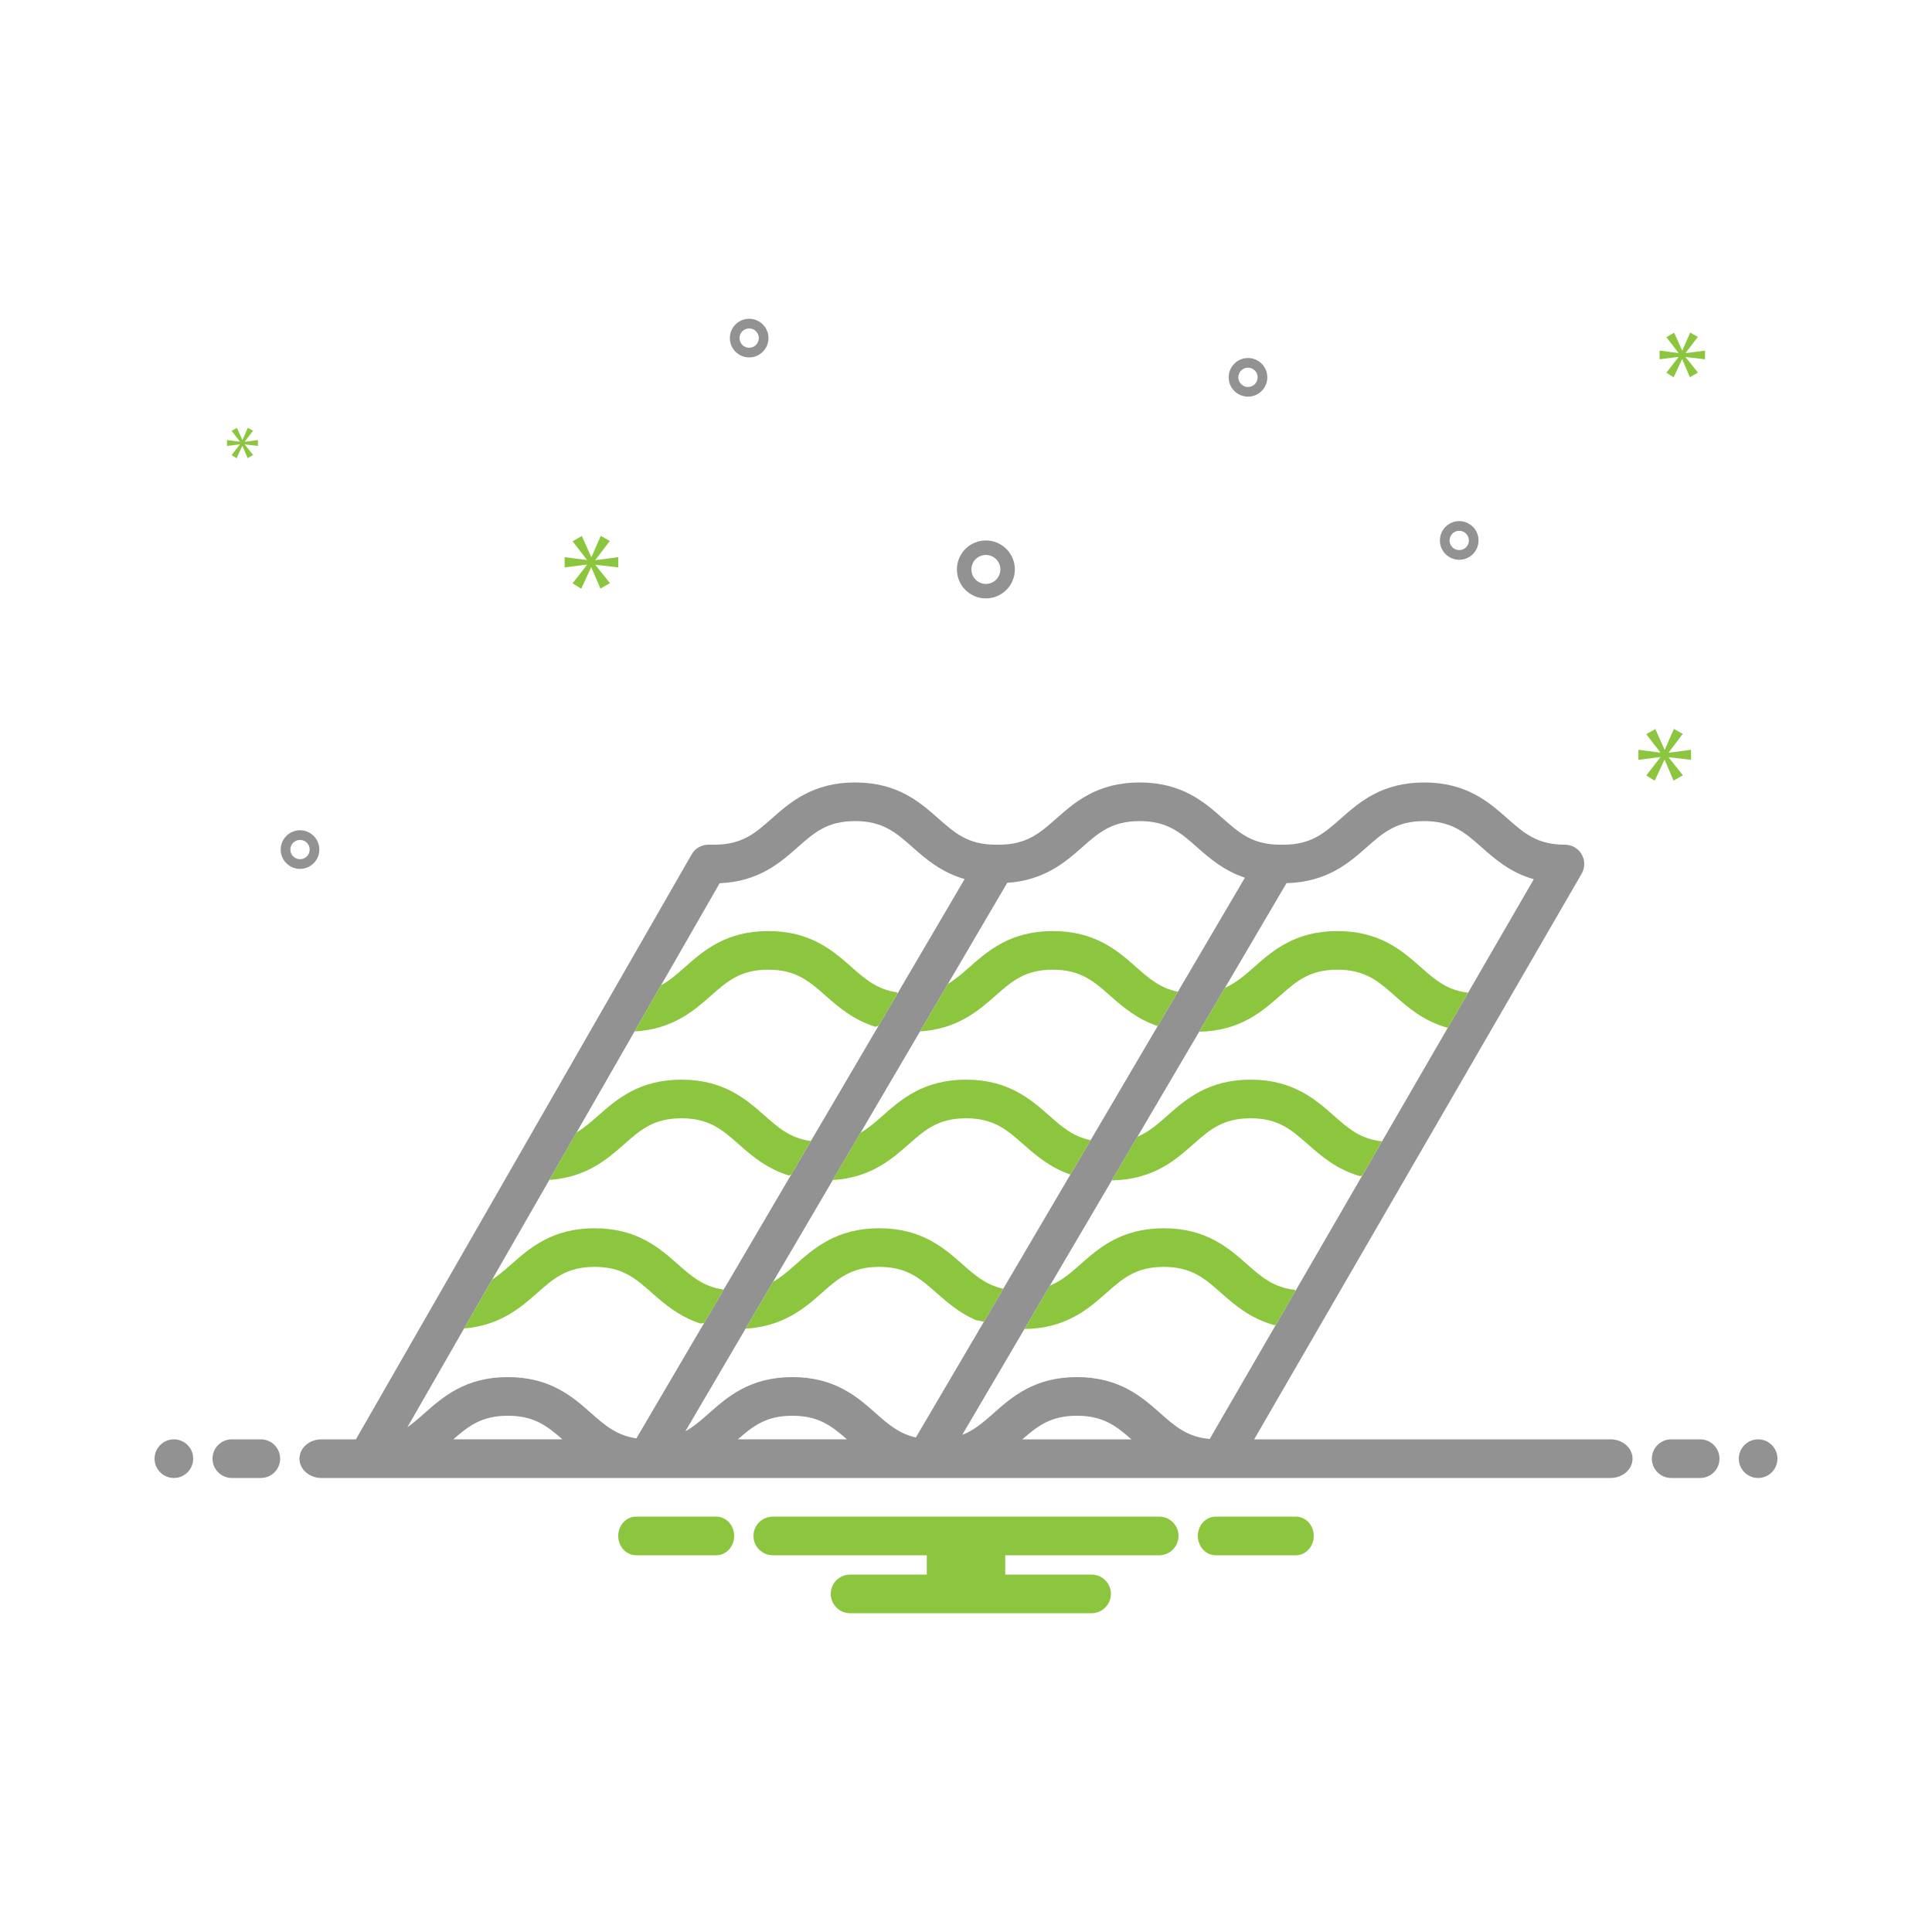 <?xml version="1.0" encoding="UTF-8"?>
<svg xmlns="http://www.w3.org/2000/svg" width="250" height="250" viewBox="0 0 250 250" fill="none">
  <g clip-path="url(#clip0_118_161)">
    <path d="M127.573 77.434C129.64 77.434 131.323 75.752 131.323 73.684C131.323 71.616 129.64 69.934 127.573 69.934C125.504 69.934 123.823 71.616 123.823 73.684C123.823 75.752 125.504 77.434 127.573 77.434ZM127.573 71.809C128.606 71.809 129.448 72.65 129.448 73.684C129.448 74.718 128.606 75.559 127.573 75.559C126.538 75.559 125.698 74.718 125.698 73.684C125.698 72.65 126.538 71.809 127.573 71.809Z" fill="#929292"></path>
    <path d="M161.49 46.326C160.111 46.326 158.99 47.448 158.99 48.826C158.99 50.205 160.111 51.326 161.49 51.326C162.868 51.326 163.99 50.205 163.99 48.826C163.99 47.448 162.868 46.326 161.49 46.326ZM161.49 50.076C160.801 50.076 160.24 49.516 160.24 48.826C160.24 48.137 160.801 47.576 161.49 47.576C162.179 47.576 162.74 48.137 162.74 48.826C162.74 49.516 162.179 50.076 161.49 50.076Z" fill="#929292"></path>
    <path d="M96.942 41.25C95.563 41.25 94.442 42.371 94.442 43.75C94.442 45.129 95.563 46.25 96.942 46.25C98.32 46.25 99.442 45.129 99.442 43.75C99.442 42.371 98.32 41.25 96.942 41.25ZM96.942 45C96.252 45 95.692 44.439 95.692 43.75C95.692 43.061 96.252 42.5 96.942 42.5C97.631 42.5 98.192 43.061 98.192 43.75C98.192 44.439 97.631 45 96.942 45Z" fill="#929292"></path>
    <path d="M188.823 67.434C187.444 67.434 186.323 68.555 186.323 69.934C186.323 71.312 187.444 72.434 188.823 72.434C190.201 72.434 191.323 71.312 191.323 69.934C191.323 68.555 190.201 67.434 188.823 67.434ZM188.823 71.184C188.133 71.184 187.573 70.623 187.573 69.934C187.573 69.244 188.133 68.684 188.823 68.684C189.512 68.684 190.073 69.244 190.073 69.934C190.073 70.623 189.512 71.184 188.823 71.184Z" fill="#929292"></path>
    <path d="M41.322 109.934C41.322 108.555 40.201 107.434 38.822 107.434C37.444 107.434 36.322 108.555 36.322 109.934C36.322 111.312 37.444 112.434 38.822 112.434C40.201 112.434 41.322 111.312 41.322 109.934ZM37.572 109.934C37.572 109.244 38.133 108.684 38.822 108.684C39.512 108.684 40.072 109.244 40.072 109.934C40.072 110.623 39.512 111.184 38.822 111.184C38.133 111.184 37.572 110.623 37.572 109.934Z" fill="#929292"></path>
    <path d="M77.051 72.447L78.909 70.003L77.736 69.338L76.543 72.075H76.503L75.291 69.357L74.097 70.042L75.936 72.428V72.467L73.061 72.095V73.425L75.956 73.053V73.093L74.097 75.478L75.212 76.183L76.484 73.425H76.522L77.696 76.163L78.929 75.459L77.051 73.112V73.073L80.004 73.425V72.095L77.051 72.486V72.447Z" fill="#8CC63F"></path>
    <path d="M31.043 57.516L29.973 58.89L30.614 59.296L31.348 57.707H31.369L32.045 59.284L32.755 58.879L31.674 57.527V57.505L33.374 57.707V56.942L31.674 57.167V57.144L32.744 55.737L32.068 55.353L31.381 56.93H31.358L30.661 55.365L29.973 55.759L31.032 57.133V57.156L29.376 56.942V57.707L31.043 57.493V57.516Z" fill="#8CC63F"></path>
    <path d="M218.823 98.325V97.021L215.926 97.404V97.366L217.749 94.968L216.598 94.316L215.428 97.001H215.389L214.2 94.335L213.029 95.006L214.833 97.347V97.386L212.012 97.021V98.325L214.852 97.961V97.999L213.029 100.34L214.122 101.031L215.37 98.325H215.408L216.559 101.011L217.768 100.321L215.926 98.018V97.98L218.823 98.325Z" fill="#8CC63F"></path>
    <path d="M218.126 45.665L219.699 43.597L218.706 43.034L217.696 45.35H217.663L216.637 43.05L215.627 43.63L217.183 45.649V45.682L214.75 45.367V46.493L217.199 46.179V46.212L215.627 48.23L216.57 48.826L217.647 46.493H217.679L218.672 48.809L219.715 48.214L218.126 46.228V46.195L220.624 46.493V45.367L218.126 45.699V45.665Z" fill="#8CC63F"></path>
    <path d="M22.5 186.25C21.119 186.25 20 187.369 20 188.75C20 190.131 21.119 191.25 22.5 191.25C23.881 191.25 25 190.131 25 188.75C25 187.369 23.881 186.25 22.5 186.25Z" fill="#929292"></path>
    <path d="M33.75 186.25H30C28.619 186.25 27.5 187.369 27.5 188.75C27.5 190.131 28.619 191.25 30 191.25H33.75C35.131 191.25 36.25 190.131 36.25 188.75C36.25 187.369 35.131 186.25 33.75 186.25Z" fill="#929292"></path>
    <path d="M220 186.25H216.25C214.869 186.25 213.75 187.369 213.75 188.75C213.75 190.131 214.869 191.25 216.25 191.25H220C221.381 191.25 222.5 190.131 222.5 188.75C222.5 187.369 221.381 186.25 220 186.25Z" fill="#929292"></path>
    <path d="M227.5 186.25C226.119 186.25 225 187.369 225 188.75C225 190.131 226.119 191.25 227.5 191.25C228.881 191.25 230 190.131 230 188.75C230 187.369 228.881 186.25 227.5 186.25Z" fill="#929292"></path>
    <path d="M167.693 196.25H157.307C156.033 196.25 155 197.369 155 198.75C155 200.131 156.033 201.25 157.307 201.25H167.693C168.967 201.25 170 200.131 170 198.75C170 197.369 168.967 196.25 167.693 196.25Z" fill="#8CC63F"></path>
    <path d="M92.692 196.25H82.308C81.033 196.25 80 197.369 80 198.75C80 200.131 81.033 201.25 82.308 201.25H92.692C93.967 201.25 95 200.131 95 198.75C95 197.369 93.967 196.25 92.692 196.25Z" fill="#8CC63F"></path>
    <path d="M150 196.25H100C98.625 196.25 97.5 197.362 97.5 198.75C97.5 200.125 98.625 201.25 100 201.25H119.925V203.75H110C108.625 203.75 107.5 204.863 107.5 206.25C107.5 207.625 108.625 208.75 110 208.75H141.25C142.625 208.75 143.75 207.625 143.75 206.25C143.75 204.863 142.625 203.75 141.25 203.75H130.075V201.25H150C151.375 201.25 152.5 200.125 152.5 198.75C152.5 197.362 151.375 196.25 150 196.25Z" fill="#8CC63F"></path>
    <path d="M208.402 186.25H162.288L204.664 113.056C205.111 112.282 205.112 111.329 204.666 110.554C204.219 109.78 203.394 109.303 202.5 109.303C198.893 109.303 197.197 107.802 195.049 105.904C192.704 103.831 189.786 101.25 184.286 101.25C178.785 101.25 175.866 103.83 173.521 105.903C171.372 107.802 169.674 109.303 166.066 109.303H165.683C162.076 109.303 160.379 107.802 158.232 105.904C155.887 103.831 152.969 101.25 147.469 101.25C141.967 101.25 139.049 103.83 136.704 105.903C134.555 107.802 132.857 109.303 129.249 109.303H128.866C125.259 109.303 123.562 107.802 121.415 105.904C119.071 103.831 116.153 101.25 110.652 101.25C105.151 101.25 102.232 103.83 99.886 105.903C97.738 107.802 96.041 109.303 92.433 109.303H91.666C90.77 109.303 89.943 109.782 89.498 110.559L46.053 186.25H41.598C40.026 186.25 38.75 187.369 38.75 188.75C38.75 190.131 40.026 191.25 41.598 191.25H83.701C83.703 191.25 83.705 191.25 83.706 191.251C83.707 191.251 83.709 191.25 83.711 191.25H208.402C209.974 191.25 211.25 190.131 211.25 188.75C211.25 187.369 209.974 186.25 208.402 186.25ZM166.474 114.279C171.701 114.149 174.548 111.669 176.833 109.649C178.981 107.75 180.678 106.25 184.286 106.25C187.893 106.25 189.589 107.75 191.737 109.649C193.43 111.147 195.423 112.909 198.471 113.772L156.536 186.206C153.615 185.944 152.048 184.559 150.117 182.851C147.773 180.778 144.854 178.197 139.354 178.197C133.852 178.197 130.934 180.777 128.588 182.851C127.244 184.038 126.077 185.07 124.509 185.676L166.474 114.279ZM146.409 186.25H132.296C134.265 184.521 135.972 183.197 139.353 183.197C142.734 183.197 144.441 184.521 146.409 186.25ZM130.335 114.239C135.127 113.917 137.833 111.578 140.015 109.649C142.163 107.75 143.86 106.25 147.469 106.25C151.075 106.25 152.772 107.75 154.92 109.649C156.502 111.048 158.367 112.661 161.089 113.573L118.511 186.011C116.334 185.52 114.945 184.306 113.299 182.851C110.955 180.778 108.037 178.197 102.536 178.197C97.035 178.197 94.116 180.777 91.771 182.85C90.728 183.772 89.789 184.596 88.688 185.204L130.335 114.239ZM109.592 186.249H95.479C97.448 184.52 99.154 183.197 102.536 183.197C105.917 183.197 107.624 184.521 109.592 186.249ZM93.121 114.289C98.181 114.084 100.953 111.634 103.198 109.649C105.346 107.75 107.043 106.249 110.652 106.249C114.258 106.249 115.955 107.75 118.103 109.649C119.791 111.141 121.792 112.882 124.824 113.749L82.349 186.126C79.785 185.746 78.286 184.444 76.483 182.851C74.138 180.778 71.22 178.197 65.719 178.197C60.218 178.197 57.299 180.777 54.954 182.85C54.187 183.529 53.477 184.156 52.717 184.682L93.121 114.289ZM65.72 183.197C69.101 183.197 70.807 184.521 72.776 186.249H58.662C60.631 184.52 62.337 183.197 65.72 183.197Z" fill="#929292"></path>
    <path d="M105.538 146.587L104.914 147.651C102.284 147.291 100.772 145.974 98.944 144.359C96.599 142.286 93.68 139.707 88.179 139.707C82.677 139.707 79.757 142.286 77.411 144.358C76.46 145.198 75.591 145.948 74.612 146.536L71.082 152.686C75.849 152.356 78.547 150.026 80.724 148.103C82.872 146.205 84.57 144.705 88.179 144.705C91.786 144.705 93.483 146.205 95.632 148.103C97.266 149.548 99.205 151.218 102.079 152.11C102.18 152.071 102.278 152.029 102.381 151.993L105.541 146.608C105.54 146.601 105.539 146.594 105.538 146.587Z" fill="#8CC63F"></path>
    <path d="M99.414 125.477C103.021 125.477 104.718 126.977 106.866 128.874C108.498 130.317 110.433 131.982 113.297 132.875C113.429 132.827 113.553 132.768 113.689 132.724L116.123 128.576C116.107 128.52 116.09 128.464 116.074 128.408C113.493 128.033 111.988 126.729 110.179 125.13C107.834 123.058 104.916 120.479 99.414 120.479C93.911 120.479 90.993 123.058 88.646 125.13C87.596 126.058 86.651 126.887 85.541 127.495L82.111 133.47C87.008 133.194 89.751 130.824 91.959 128.875C94.108 126.977 95.805 125.477 99.414 125.477Z" fill="#8CC63F"></path>
    <path d="M94.204 165.888L93.627 166.871C91.031 166.5 89.524 165.192 87.709 163.588C85.364 161.515 82.445 158.937 76.944 158.937C71.442 158.937 68.522 161.515 66.177 163.588C65.326 164.339 64.54 165.018 63.684 165.577L60.053 171.902C64.692 171.519 67.344 169.227 69.489 167.332C71.638 165.434 73.336 163.934 76.944 163.934C80.552 163.934 82.248 165.434 84.396 167.332C85.992 168.742 87.881 170.363 90.642 171.269C90.797 171.243 90.953 171.219 91.11 171.198L94.206 165.923C94.206 165.911 94.205 165.9 94.204 165.888Z" fill="#8CC63F"></path>
    <path d="M149.798 132.776L149.736 132.882C149.737 132.882 149.739 132.881 149.741 132.88L152.546 128.107C152.546 128.106 152.545 128.106 152.545 128.105L152.416 128.325C150.124 127.864 148.696 126.627 147.002 125.13C144.657 123.058 141.739 120.479 136.237 120.479C130.734 120.479 127.816 123.058 125.469 125.13C124.516 125.972 123.644 126.725 122.662 127.314L119.052 133.464C123.874 133.155 126.592 130.809 128.782 128.875C130.931 126.977 132.628 125.477 136.237 125.477C139.844 125.477 141.541 126.977 143.689 128.874C145.26 130.263 147.109 131.86 149.798 132.776Z" fill="#8CC63F"></path>
    <path d="M141.361 147.122L141.114 147.541C138.861 147.07 137.445 145.842 135.767 144.359C133.422 142.286 130.504 139.707 125.002 139.707C119.5 139.707 116.581 142.286 114.234 144.358C113.256 145.223 112.364 145.993 111.351 146.588L107.766 152.695C112.621 152.401 115.35 150.045 117.547 148.103C119.696 146.205 121.393 144.705 125.002 144.705C128.609 144.705 130.306 146.205 132.455 148.103C134.013 149.48 135.845 151.066 138.501 151.985L129.812 166.758C127.596 166.277 126.194 165.056 124.532 163.588C122.187 161.515 119.268 158.936 113.767 158.936C108.265 158.936 105.346 161.515 103 163.588C101.996 164.474 101.085 165.265 100.037 165.866L96.48 171.926C101.366 171.645 104.107 169.28 106.312 167.332C108.461 165.434 110.159 163.934 113.767 163.934C117.375 163.934 119.071 165.434 121.219 167.332C122.577 168.531 124.141 169.889 126.276 170.826C126.631 170.884 126.979 170.951 127.315 171.034L141.362 147.135C141.361 147.131 141.361 147.127 141.361 147.122Z" fill="#8CC63F"></path>
    <path d="M178.989 147.417L178.83 147.691C176.026 147.39 174.482 146.03 172.59 144.359C170.246 142.286 167.327 139.707 161.826 139.707C156.323 139.707 153.404 142.286 151.058 144.358C149.778 145.489 148.651 146.469 147.192 147.085L143.868 152.739C149.191 152.653 152.064 150.14 154.37 148.103C156.519 146.205 158.216 144.705 161.826 144.705C165.433 144.705 167.129 146.205 169.278 148.103C170.969 149.597 172.974 151.341 176.014 152.206C176.104 152.174 176.187 152.133 176.279 152.103L178.989 147.422C178.989 147.42 178.989 147.419 178.989 147.417Z" fill="#8CC63F"></path>
    <path d="M167.585 166.909C164.794 166.603 163.242 165.255 161.355 163.588C159.01 161.515 156.091 158.937 150.591 158.937C145.088 158.937 142.169 161.515 139.823 163.588C138.516 164.742 137.37 165.743 135.865 166.355L132.564 171.972C137.933 171.908 140.819 169.378 143.135 167.332C145.284 165.434 146.982 163.934 150.591 163.934C154.198 163.934 155.894 165.434 158.042 167.332C159.753 168.844 161.781 170.616 164.882 171.468C164.922 171.468 164.959 171.463 165 171.463C165.024 171.463 165.045 171.466 165.069 171.466L167.606 167.084C167.6 167.025 167.59 166.968 167.585 166.909Z" fill="#8CC63F"></path>
    <path d="M183.825 125.13C181.48 123.058 178.562 120.479 173.06 120.479C167.557 120.479 164.639 123.058 162.292 125.13C161.04 126.236 159.932 127.196 158.519 127.814L155.173 133.506C160.449 133.399 163.309 130.902 165.605 128.875C167.754 126.977 169.451 125.477 173.06 125.477C176.667 125.477 178.364 126.977 180.512 128.874C182.22 130.384 184.245 132.15 187.336 133.005L189.971 128.453C187.226 128.132 185.696 126.783 183.825 125.13Z" fill="#8CC63F"></path>
  </g>
  <defs>
    <clipPath id="clip0_118_161">
      <rect width="250" height="250" fill="white"></rect>
    </clipPath>
  </defs>
</svg>
